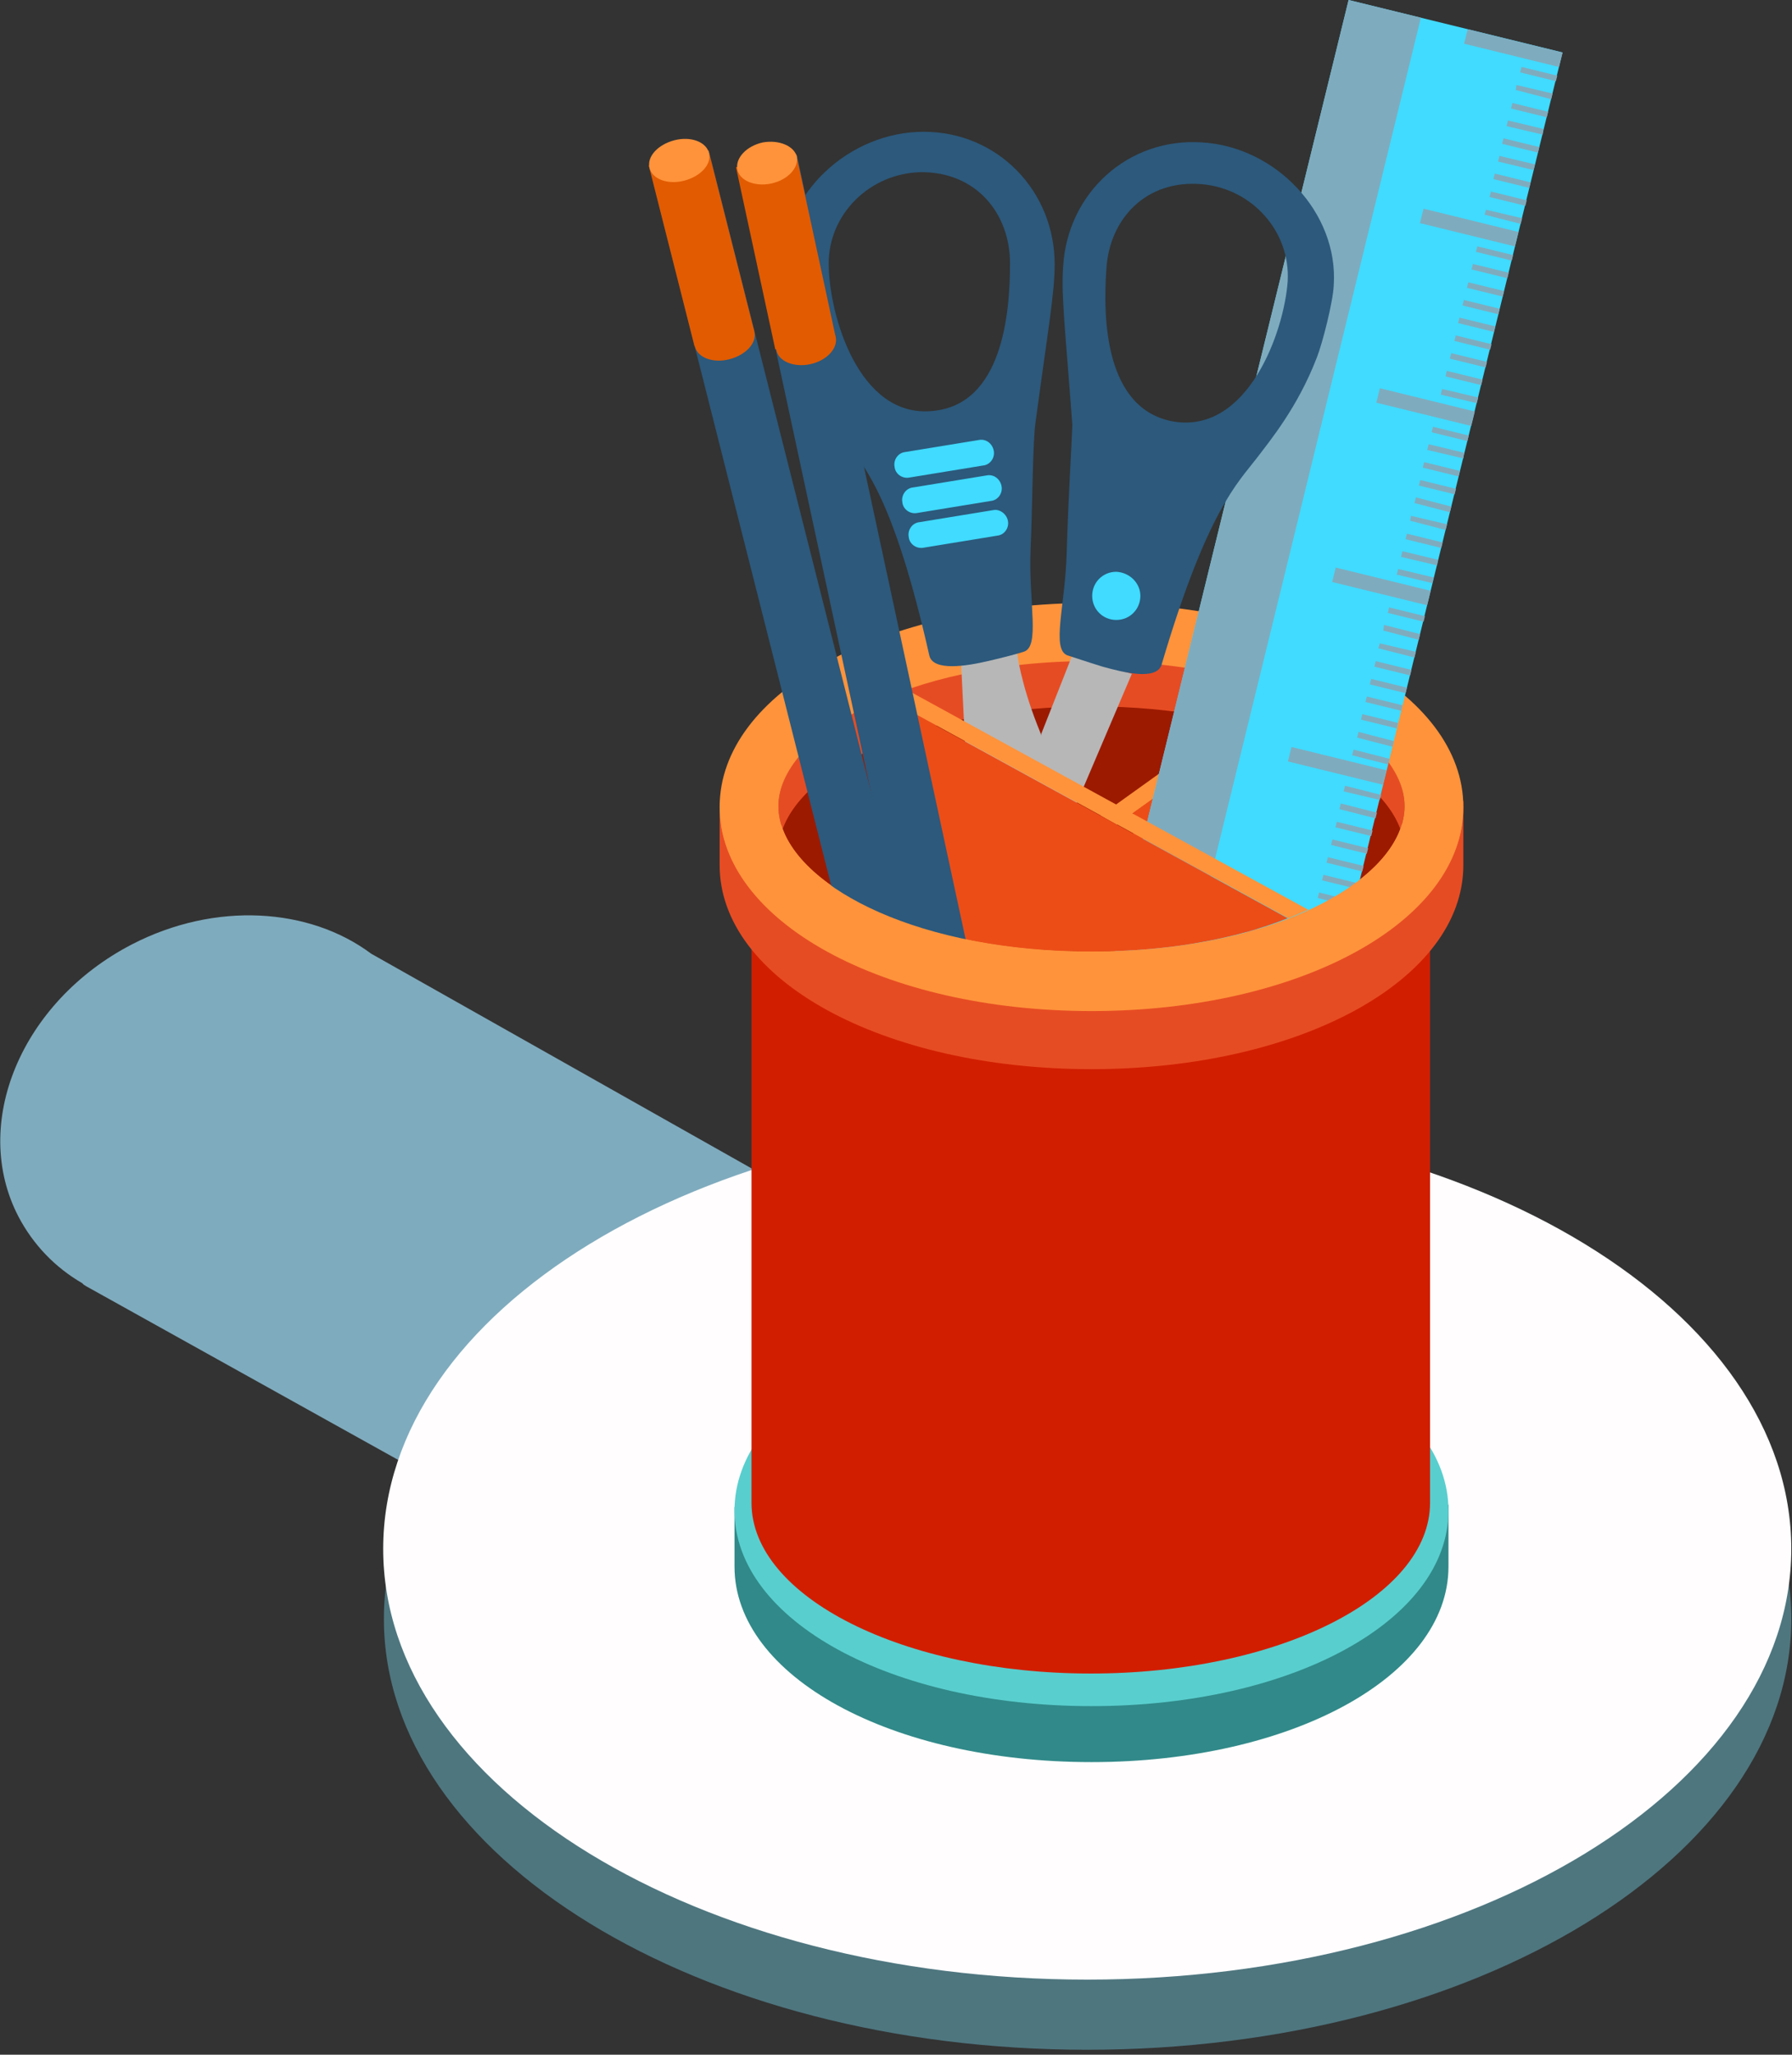 <?xml version="1.0" encoding="UTF-8"?> <svg xmlns="http://www.w3.org/2000/svg" width="253" height="290" viewBox="0 0 253 290" fill="none"><rect x="0" y="0" width="253" height="290" fill="#333333" stroke="none"/> <g clip-path="url(#clip0_50_3292)"> <path d="M11.8 181.3C11.9 181.4 12 181.4 12.1 181.5L121.9 242.6L118.5 171.9L52.4 134.6C43.7 128.1 30.4 127.2 18.6 133.3C3 141.4 -4.2 158.6 2.6 171.7C4.7 175.7 7.8 178.9 11.6 181.1L11.8 181.3Z" fill="#7FABBE"></path> <path d="M252.9 228.5C252.9 262.1 208.4 289.3 153.5 289.3C98.6 289.3 54.2 262 54.2 228.5C54.2 194.9 98.7 167.7 153.6 167.7C208.5 167.7 252.9 194.9 252.9 228.5Z" fill="#4E767F"></path> <path d="M252.9 218.6C252.9 252.2 208.4 279.4 153.5 279.4C98.6 279.4 54.1 252.2 54.1 218.6C54.1 185 98.6 157.8 153.5 157.8C208.4 157.8 252.9 185 252.9 218.6Z" fill="#FFFDFE"></path> <path d="M202 212.1C202 225.4 180.5 236.2 154.1 236.2C127.6 236.2 106.2 225.4 106.2 212.1C106.2 198.8 127.7 188 154.1 188C180.5 188 202 198.8 202 212.1Z" fill="#FFD66A"></path> <path d="M154.1 248.7C125.8 248.7 103.7 236.6 103.7 221.1C103.7 218.6 103.7 212.7 103.7 212.7C103.7 212.7 130.3 193.5 154.1 193.5C179.2 193.5 204.5 212.4 204.5 212.4C204.5 212.4 204.5 219.3 204.5 221.1C204.5 236.6 182.3 248.7 154.1 248.7Z" fill="#318989"></path> <path d="M154.1 185.6C125.8 185.6 103.7 197.7 103.7 213.2C103.7 228.7 125.8 240.8 154.1 240.8C182.4 240.8 204.5 228.7 204.5 213.2C204.5 197.7 182.3 185.6 154.1 185.6ZM154.1 232.8C128.7 232.8 111.6 222.6 111.6 213.2C111.6 203.7 128.7 193.6 154.1 193.6C179.5 193.6 196.6 203.8 196.6 213.2C196.5 222.6 179.4 232.8 154.1 232.8Z" fill="#59CECE"></path> <path d="M106.1 114.3V212.1C106.1 225.4 127.6 236.2 154 236.2C180.5 236.2 201.9 225.4 201.9 212.1V114.3H106.1Z" fill="#D11E00"></path> <path d="M202 114.3C202 127.6 180.5 138.4 154.1 138.4C127.6 138.4 106.2 127.6 106.2 114.3C106.2 101 127.7 90.2 154.1 90.2C180.5 90.2 202 101 202 114.3Z" fill="#FFD66A"></path> <path d="M202 114.3C202 127.6 180.5 138.4 154.1 138.4C127.6 138.4 106.2 127.6 106.2 114.3C106.2 101 127.7 90.2 154.1 90.2C180.5 90.2 202 101 202 114.3Z" fill="#FFD66A"></path> <path d="M154.1 150.9C124.6 150.9 101.6 138.3 101.6 122.1C101.6 119.5 101.6 113.4 101.6 113.4C101.6 113.4 129.3 93.4 154.1 93.4C180.2 93.4 206.6 113.1 206.6 113.1C206.6 113.1 206.6 120.3 206.6 122.1C206.6 138.3 183.5 150.9 154.1 150.9Z" fill="#E64C23"></path> <path d="M202 114.3C202 127.6 180.5 138.4 154.1 138.4C127.6 138.4 106.2 127.6 106.2 114.3C106.2 101 127.7 90.2 154.1 90.2C180.5 90.2 202 101 202 114.3Z" fill="#9C1A00"></path> <path d="M154.1 99.7C177.7 99.7 194.4 108.1 197.7 117C198.1 115.9 198.3 114.9 198.3 113.8C198.3 103.9 180.5 91.8 154.1 91.8C127.6 91.8 109.9 103.9 109.9 113.8C109.9 114.9 110.1 115.9 110.5 117C113.7 108.2 130.4 99.7 154.1 99.7Z" fill="#E64C23"></path> <path d="M157.7 116.4L182.8 98.4C181.9 98 181 97.7 180.1 97.4L155.4 115.1L157.7 116.4Z" fill="#FF933B"></path> <path d="M160 134.1C168.9 133.5 176.7 131.8 182.8 129.3V98.5L160 114.7V134.1Z" fill="#EC4D17"></path> <path d="M154.1 85.1C124.6 85.1 101.6 97.7 101.6 113.9C101.6 130 124.7 142.7 154.1 142.7C183.5 142.7 206.6 130.1 206.6 113.9C206.6 97.7 183.5 85.1 154.1 85.1ZM154.1 134.3C127.6 134.3 109.9 123.7 109.9 113.8C109.9 103.9 127.7 93.3 154.1 93.3C180.5 93.3 198.3 103.9 198.3 113.8C198.3 123.8 180.5 134.3 154.1 134.3Z" fill="#FF933B"></path> <path d="M173.6 139.6C177.8 138.8 182.4 138.2 185.1 134.6C186.4 132.9 188.3 132.2 190 132.3L220.6 7.4L190.4 0L155.8 141.1C161.7 141 167.7 140.8 173.6 139.6Z" fill="#40DBFF"></path> <path d="M166.8 140.6L200.6 2.5L190.4 0L155.8 141.1C159.4 141 163.1 140.9 166.8 140.6Z" fill="#7FABBE"></path> <path d="M207.207 4.13L206.707 6.17L220.11 9.457L220.61 7.418L207.207 4.13Z" fill="#7FABBE"></path> <path d="M214.811 9.44L214.62 10.217L219.67 11.457L219.861 10.68L214.811 9.44Z" fill="#7FABBE"></path> <path d="M219 14L214 12.7L214.1 12L219.2 13.2L219 14Z" fill="#7FABBE"></path> <path d="M213.524 14.54L213.333 15.317L218.383 16.555L218.574 15.778L213.524 14.54Z" fill="#7FABBE"></path> <path d="M217.8 19L212.7 17.8L212.9 17L217.9 18.2L217.8 19Z" fill="#7FABBE"></path> <path d="M212.268 19.522L212.078 20.299L217.129 21.535L217.319 20.758L212.268 19.522Z" fill="#7FABBE"></path> <path d="M216.5 24L211.5 22.8L211.7 22L216.7 23.2L216.5 24Z" fill="#7FABBE"></path> <path d="M211.037 24.5L210.846 25.277L215.896 26.517L216.087 25.741L211.037 24.5Z" fill="#7FABBE"></path> <path d="M210.499 27.032L210.308 27.809L215.358 29.048L215.549 28.271L210.499 27.032Z" fill="#7FABBE"></path> <path d="M214.7 31.6L209.6 30.3L209.8 29.6L214.9 30.8L214.7 31.6Z" fill="#7FABBE"></path> <path d="M208.573 34.768L208.383 35.545L213.434 36.782L213.624 36.004L208.573 34.768Z" fill="#7FABBE"></path> <path d="M207.952 37.252L207.762 38.029L212.812 39.268L213.003 38.491L207.952 37.252Z" fill="#7FABBE"></path> <path d="M207.299 39.843L207.108 40.62L212.158 41.859L212.349 41.082L207.299 39.843Z" fill="#7FABBE"></path> <path d="M206.674 42.337L206.483 43.114L211.533 44.353L211.724 43.576L206.674 42.337Z" fill="#7FABBE"></path> <path d="M206.051 44.826L205.86 45.602L210.91 46.842L211.101 46.065L206.051 44.826Z" fill="#7FABBE"></path> <path d="M205.528 47.342L205.337 48.119L210.387 49.359L210.578 48.582L205.528 47.342Z" fill="#7FABBE"></path> <path d="M204.888 49.843L204.698 50.62L209.749 51.857L209.939 51.08L204.888 49.843Z" fill="#7FABBE"></path> <path d="M204.266 52.343L204.076 53.12L209.126 54.358L209.316 53.581L204.266 52.343Z" fill="#7FABBE"></path> <path d="M208.5 56.9L203.4 55.7L203.6 54.9L208.7 56.1L208.5 56.9Z" fill="#7FABBE"></path> <path d="M202.312 60.234L202.121 61.011L207.172 62.251L207.362 61.474L202.312 60.234Z" fill="#7FABBE"></path> <path d="M206.6 64.7L201.5 63.5L201.7 62.7L206.7 63.9L206.6 64.7Z" fill="#7FABBE"></path> <path d="M201.061 65.224L200.87 66.001L205.92 67.241L206.111 66.464L201.061 65.224Z" fill="#7FABBE"></path> <path d="M200.512 67.751L200.321 68.528L205.371 69.768L205.562 68.991L200.512 67.751Z" fill="#7FABBE"></path> <path d="M204.7 72.3L199.7 71L199.9 70.2L204.9 71.5L204.7 72.3Z" fill="#7FABBE"></path> <path d="M204.1 74.8L199.1 73.5L199.2 72.8L204.3 74L204.1 74.8Z" fill="#7FABBE"></path> <path d="M198.627 75.323L198.437 76.1L203.487 77.34L203.678 76.563L198.627 75.323Z" fill="#7FABBE"></path> <path d="M202.9 79.8L197.8 78.6L198 77.8L203 79L202.9 79.8Z" fill="#7FABBE"></path> <path d="M202.2 82.3L197.2 81.1L197.4 80.3L202.4 81.5L202.2 82.3Z" fill="#7FABBE"></path> <path d="M196.126 85.728L195.935 86.505L200.985 87.746L201.176 86.969L196.126 85.728Z" fill="#7FABBE"></path> <path d="M200.3 90.3L195.3 89L195.4 88.2L200.5 89.5L200.3 90.3Z" fill="#7FABBE"></path> <path d="M199.7 92.8L194.6 91.5L194.8 90.8L199.9 92L199.7 92.8Z" fill="#7FABBE"></path> <path d="M194.228 93.312L194.037 94.089L199.087 95.329L199.278 94.552L194.228 93.312Z" fill="#7FABBE"></path> <path d="M193.583 95.818L193.393 96.595L198.443 97.833L198.633 97.056L193.583 95.818Z" fill="#7FABBE"></path> <path d="M192.97 98.304L192.779 99.081L197.829 100.32L198.02 99.543L192.97 98.304Z" fill="#7FABBE"></path> <path d="M192.337 100.791L192.146 101.568L197.197 102.806L197.388 102.029L192.337 100.791Z" fill="#7FABBE"></path> <path d="M196.6 105.4L191.6 104.1L191.8 103.3L196.8 104.6L196.6 105.4Z" fill="#7FABBE"></path> <path d="M196 107.9L190.9 106.6L191.1 105.8L196.2 107.1L196 107.9Z" fill="#7FABBE"></path> <path d="M194.8 112.9L189.7 111.7L189.9 110.9L195 112.2L194.8 112.9Z" fill="#7FABBE"></path> <path d="M194.2 115.5L189.1 114.2L189.3 113.4L194.4 114.7L194.2 115.5Z" fill="#7FABBE"></path> <path d="M188.735 115.986L188.544 116.763L193.594 118.002L193.785 117.225L188.735 115.986Z" fill="#7FABBE"></path> <path d="M188.108 118.48L187.917 119.257L192.968 120.496L193.158 119.719L188.108 118.48Z" fill="#7FABBE"></path> <path d="M187.474 120.981L187.283 121.758L192.333 122.998L192.524 122.221L187.474 120.981Z" fill="#7FABBE"></path> <path d="M186.843 123.47L186.653 124.247L191.702 125.487L191.893 124.71L186.843 123.47Z" fill="#7FABBE"></path> <path d="M186.23 125.968L186.039 126.745L191.089 127.985L191.279 127.208L186.23 125.968Z" fill="#7FABBE"></path> <path d="M185.583 128.575L185.393 129.352L190.444 130.588L190.634 129.811L185.583 128.575Z" fill="#7FABBE"></path> <path d="M190 132.3L185 131.1L184.8 131.9L187.8 132.6C188.5 132.3 189.3 132.2 190 132.3Z" fill="#7FABBE"></path> <path d="M200.977 29.454L200.477 31.493L213.879 34.78L214.379 32.741L200.977 29.454Z" fill="#7FABBE"></path> <path d="M194.816 54.795L194.316 56.835L207.718 60.121L208.218 58.081L194.816 54.795Z" fill="#7FABBE"></path> <path d="M188.581 80.103L188.082 82.143L201.485 85.427L201.985 83.388L188.581 80.103Z" fill="#7FABBE"></path> <path d="M182.335 105.43L181.834 107.47L195.237 110.757L195.737 108.717L182.335 105.43Z" fill="#7FABBE"></path> <path d="M185.1 134.5C185.5 134 185.9 133.6 186.4 133.3L176.2 130.8L175.7 132.8L184.7 135C184.8 134.9 184.9 134.7 185.1 134.5Z" fill="#7FABBE"></path> <path d="M135.7 93.8L136.7 114.1H151.6C151.6 114.1 148.7 108.2 146.4 102.2C144.1 96.3 143.6 92.2 143.6 92.2L135.7 93.8Z" fill="#B7B7B7"></path> <path d="M146.2 59.6C148 46.2 148.9 41.4 148.9 37.3C148.9 27 140.9 18.6 130.4 18.6C119.9 18.6 110.5 27.3 110.5 37.6C110.5 39.9 111.6 45.8 112.2 47.9C114.5 55 118 60 119.7 62.6C122.1 66.1 126.2 70.3 131.2 92.5C131.7 94.8 136.5 94 139.5 93.3C141.7 92.8 143.9 92.2 144.5 92C146.9 91.3 145.2 85.1 145.5 77.6C145.8 70.3 145.8 62.3 146.2 59.6ZM131.7 58C121.2 59.1 117 44.3 117 37.2C117 30.1 122.9 24.5 129.9 24.3C137.8 24.2 142.6 30.1 142.6 37.2C142.6 44.3 141.5 57.1 131.7 58Z" fill="#2C597C"></path> <path d="M151.3 92.7L147 103.6L147.4 111.8L151.7 114.1L159.8 95.1L151.3 92.7Z" fill="#B7B7B7"></path> <path d="M150.6 78C150.4 85.5 148.4 91.6 150.7 92.5C151.4 92.7 153.4 93.4 155.7 94.1C158.6 94.9 163.3 96.1 164 93.8C170.4 72.1 174.8 68.1 177.4 64.7C179.3 62.2 183.2 57.5 185.9 50.5C186.7 48.5 188.2 42.6 188.3 40.3C189 30 180.1 20.7 169.7 20.1C159.2 19.4 150.7 27.3 150.1 37.6C149.8 41.7 150.4 46.5 151.4 60C151.3 62.8 150.8 70.8 150.6 78ZM156.2 38C156.6 30.9 161.8 25.3 169.7 26C176.7 26.6 182.2 32.6 181.8 39.7C181.3 46.8 176.2 61.2 165.7 59.5C156 57.8 155.7 45 156.2 38Z" fill="#2C597C"></path> <path d="M161 84.1C161 86 159.5 87.5 157.6 87.5C155.7 87.5 154.2 86 154.2 84.1C154.2 82.2 155.7 80.7 157.6 80.7C159.5 80.8 161 82.3 161 84.1Z" fill="#40DBFF"></path> <path d="M140.3 63.6C140.5 64.6 139.8 65.6 138.8 65.7L128.4 67.4C127.4 67.6 126.4 66.9 126.3 65.9C126.1 64.9 126.8 63.9 127.8 63.8L138.2 62.1C139.2 61.9 140.1 62.6 140.3 63.6Z" fill="#40DBFF"></path> <path d="M141.4 68.6C141.6 69.6 140.9 70.6 139.9 70.7L129.5 72.4C128.5 72.6 127.5 71.9 127.4 70.9C127.2 69.9 127.9 68.9 128.9 68.8L139.3 67.1C140.3 66.9 141.2 67.6 141.4 68.6Z" fill="#40DBFF"></path> <path d="M142.3 73.5C142.5 74.5 141.8 75.5 140.8 75.6L130.4 77.3C129.4 77.5 128.4 76.8 128.3 75.8C128.1 74.8 128.8 73.8 129.8 73.7L140.2 72C141.1 71.8 142.1 72.5 142.3 73.5Z" fill="#40DBFF"></path> <path d="M125.1 129.2C132.6 132.3 142.5 134.3 154 134.3C165 134.3 174.5 132.5 181.8 129.6L125 98.5V129.2H125.1Z" fill="#EC4D17"></path> <path d="M125.1 98.5L181.9 129.6C182.9 129.2 183.8 128.8 184.7 128.4L128.1 97.4C127.1 97.8 126.1 98.1 125.1 98.5Z" fill="#FF933B"></path> <path d="M100.067 21.269L91.633 23.404L119.657 134.109L128.091 131.974L100.067 21.269Z" fill="#2C597C"></path> <path d="M106.5 46.8C106.9 48.4 105.3 50.1 103 50.7C100.7 51.3 98.5 50.5 98.1 48.9C97.7 47.3 99.3 45.6 101.6 45C103.9 44.4 106.1 45.2 106.5 46.8Z" fill="#E25B00"></path> <path d="M100.031 21.234L91.597 23.37L98.054 48.865L106.488 46.73L100.031 21.234Z" fill="#E25B00"></path> <path d="M100.1 21.6C100.5 23.2 98.9 24.9 96.6 25.5C94.3 26.1 92.1 25.3 91.7 23.7C91.3 22.1 92.9 20.4 95.2 19.8C97.5 19.2 99.7 20 100.1 21.6Z" fill="#FF933B"></path> <path d="M112.5 21.849L103.995 23.68L128.023 135.322L136.528 133.491L112.5 21.849Z" fill="#2C597C"></path> <path d="M118 47.6C118.3 49.2 116.7 50.9 114.4 51.4C112.1 51.9 109.9 51 109.6 49.4C109.3 47.8 110.9 46.1 113.2 45.6C115.4 45.1 117.6 46 118 47.6Z" fill="#E25B00"></path> <path d="M112.416 21.774L103.911 23.608L109.458 49.317L117.962 47.482L112.416 21.774Z" fill="#E25B00"></path> <path d="M112.5 22.1C112.8 23.7 111.2 25.4 108.9 25.9C106.6 26.4 104.4 25.5 104.1 23.9C103.8 22.3 105.4 20.6 107.7 20.1C110 19.7 112.1 20.6 112.5 22.1Z" fill="#FF933B"></path> <path d="M197.9 116.4C195.2 125.5 178.3 134.3 154.1 134.3C129.9 134.3 113 125.5 110.3 116.4H101.8C104.1 131.3 126.2 142.6 154.1 142.6C182 142.6 204.1 131.3 206.4 116.4H197.9Z" fill="#FF933B"></path> </g> <defs> <clipPath id="clip0_50_3292"> <rect width="252.9" height="289.3" fill="white"></rect> </clipPath> </defs> </svg> 